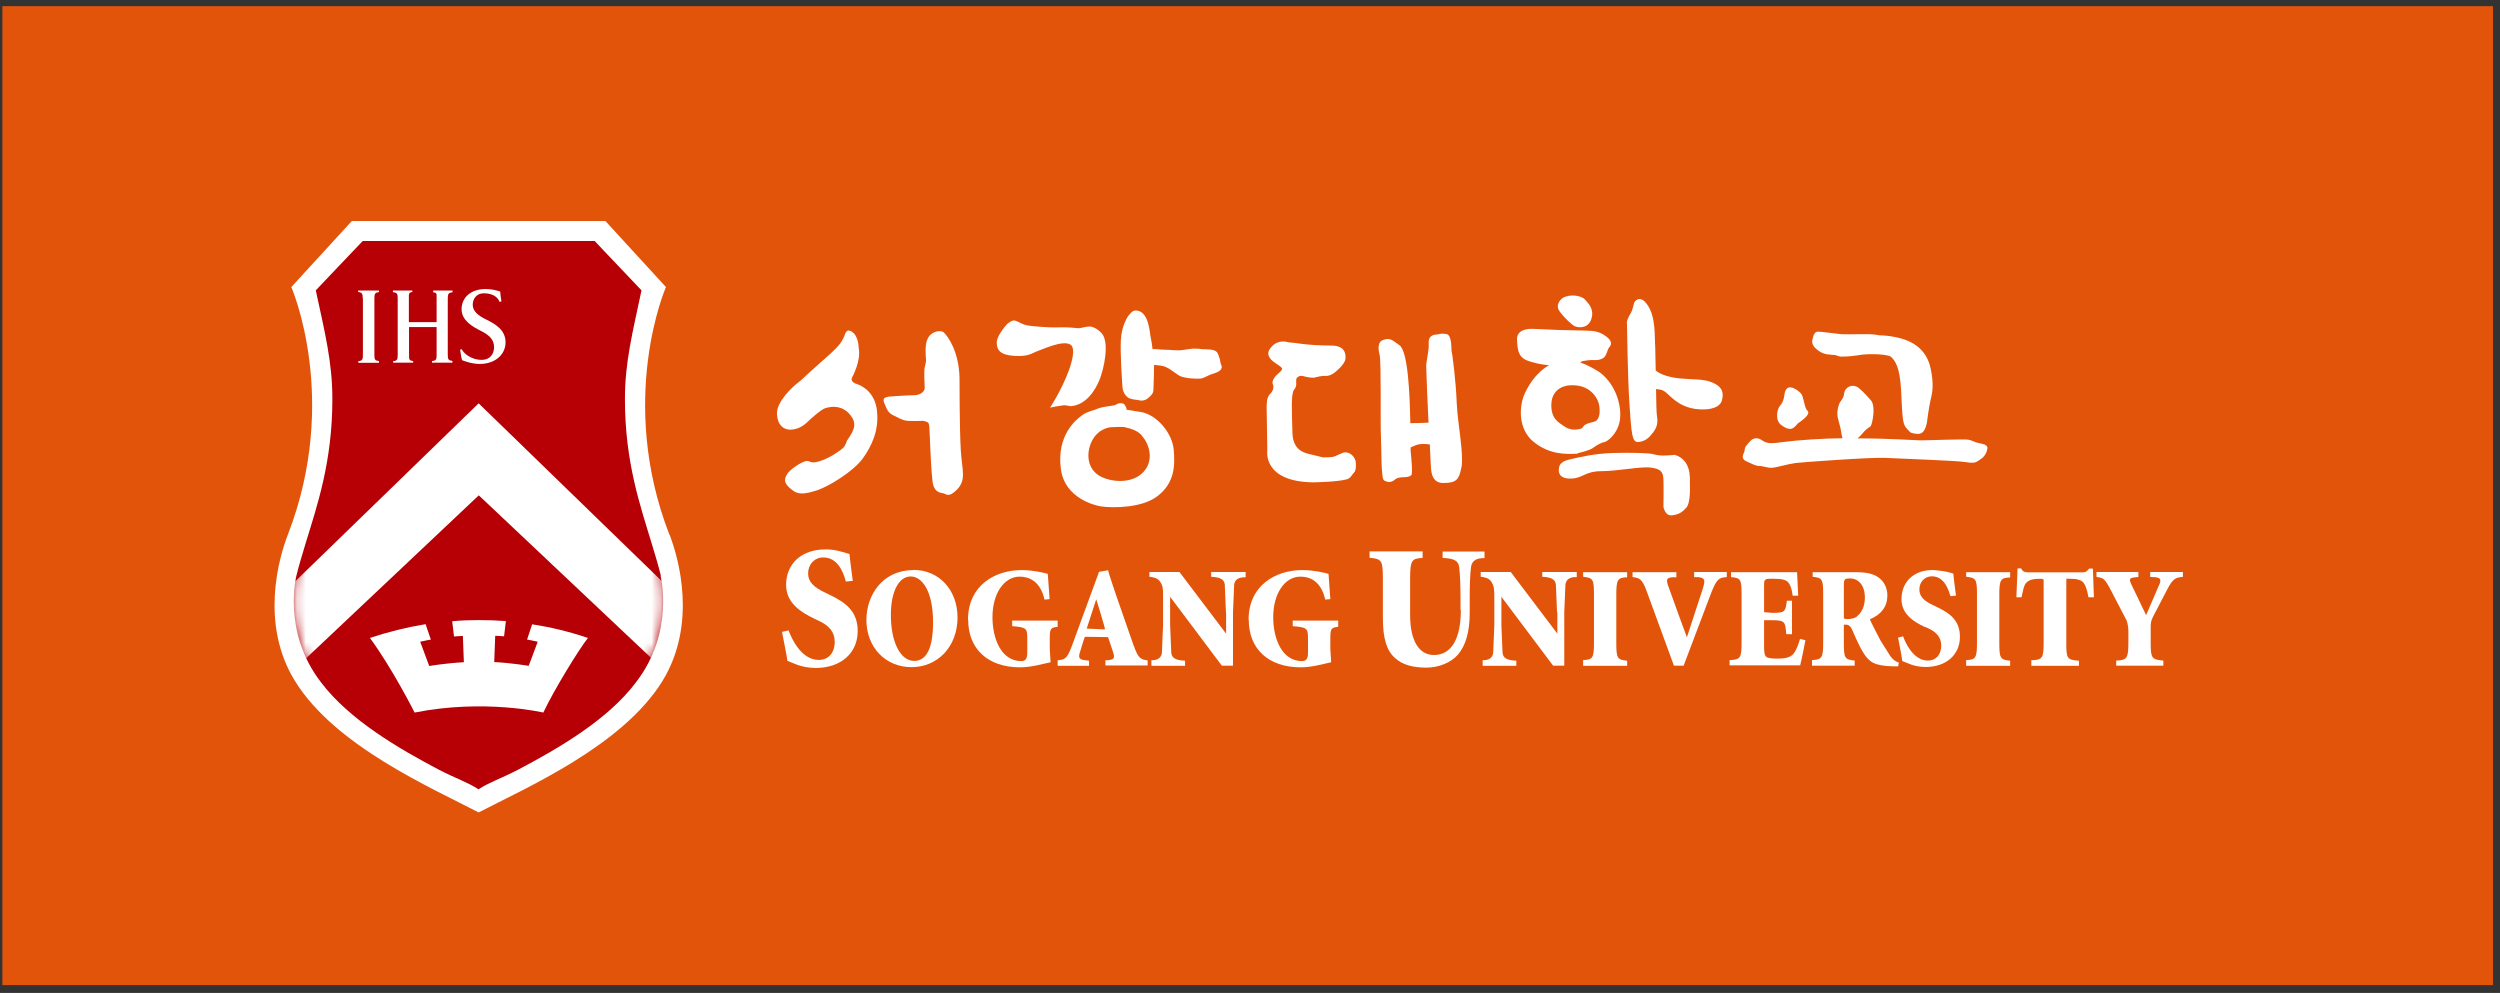 <svg width="282" height="112" viewBox="0 0 282 112" fill="none" xmlns="http://www.w3.org/2000/svg">
    <rect x="0" y="0" width="282" height="112" fill="#333333" stroke="none"/>
    <path d="M281.21 0.695H0.27V111.118H281.21V0.695Z" fill="#E3540B"/>
    <path d="M96.639 43.308C96.639 43.308 95.861 43.123 96.12 42.568C96.12 42.568 97.157 40.7 96.861 39.258C96.861 39.258 96.861 37.981 96.157 37.463C95.694 37.13 95.528 37.352 95.472 37.426C95.287 37.611 95.379 37.63 95.176 38.055C94.824 38.758 94.731 38.998 92.398 41.033C90.343 42.846 90.657 42.679 89.954 43.216C89.435 43.604 87.565 45.324 87.639 46.693C87.694 47.877 88.343 48.635 89.528 48.432C90.639 48.247 91.139 47.47 91.694 47.044C91.694 47.044 92.62 46.194 93.083 46.046C93.917 45.768 95.046 45.768 95.879 46.767C96.62 47.673 96.509 48.358 95.546 49.689C95.546 49.689 95.379 50.207 95.194 50.429C95.009 50.67 93.62 51.687 92.416 52.038C91.343 52.353 91.417 51.946 90.954 52.001C90.491 52.057 89.065 52.945 88.75 53.537C88.417 54.147 88.417 54.535 89.361 55.275C90.009 55.793 90.713 55.793 92.25 55.275C93.491 54.85 96.268 53.185 97.342 51.687C98.287 50.355 99.194 48.561 98.916 46.286C98.694 44.288 97.287 43.512 96.62 43.308H96.639Z" fill="white"/>
    <path d="M108.232 42.569C108.158 39.628 106.899 37.871 106.417 37.464C106.232 37.316 105.584 37.261 105.047 37.686C104.306 38.278 104.417 39.406 104.417 39.961C104.417 40.516 104.528 40.572 104.38 41.127C104.232 41.681 104.232 41.774 104.306 43.753C104.306 44.178 103.825 44.585 103.047 44.585C102.269 44.585 100.325 44.733 100.325 44.733C100.325 44.733 100.51 44.659 99.973 44.807C99.399 44.955 99.788 45.51 99.917 45.861C99.973 46.01 100.158 46.583 100.788 46.86C101.251 47.064 101.769 47.434 102.417 47.471C103.102 47.508 104.176 47.471 104.176 47.471C104.602 47.6 104.732 47.6 104.806 47.933C104.88 48.285 105.01 54.018 105.288 54.795C105.565 55.554 106.065 55.572 106.417 55.646C106.75 55.72 106.973 56.164 107.88 55.295C109.065 54.148 108.51 53.057 108.38 50.819C108.232 48.581 108.232 42.569 108.232 42.569Z" fill="white"/>
    <path d="M120.915 45.806C122.489 45.603 123.489 44.142 124.008 42.884C124.526 41.626 125.23 38.5 124.193 37.502C123.396 36.762 122.933 36.836 122.785 36.836C122.433 36.836 121.859 37.058 121.582 37.021C121.193 36.984 120.545 36.891 119.322 36.928C118.1 36.965 116.193 36.78 115.785 36.688C115.359 36.595 114.897 36.299 114.526 36.17C114.156 36.04 113.619 36.54 113.619 36.54C113.619 36.54 112.434 37.797 112.434 38.63C112.434 39.462 112.804 40.054 114.452 40.147C116.082 40.239 116.415 39.814 117.063 39.592C117.711 39.37 119.933 38.315 120.767 38.889C121.6 39.444 120.526 42.662 118.452 45.991C118.434 45.991 118.6 45.917 119.859 45.733C120.415 45.658 120.563 45.862 120.934 45.806H120.915Z" fill="white"/>
    <path d="M137.546 40.387C137.509 40.165 137.305 39.758 137.342 39.833C137.102 39.315 135.991 39.426 135.62 39.389C135.25 39.333 134.657 39.278 134.046 39.389C133.657 39.444 133.139 39.574 132.398 39.499C131.824 39.444 131.231 39.463 130.713 39.407C130.417 39.37 130.157 39.37 130.009 39.37C129.935 38.815 129.861 38.279 129.787 38.001C129.694 37.687 129.639 35.023 128.102 35.023C127.657 35.023 127.435 35.486 127.268 35.634C127.268 35.634 126.509 36.707 126.435 38.334C126.343 39.962 126.583 43.18 126.62 43.735C126.676 44.29 127.046 44.789 127.417 44.938C127.787 45.085 128.213 45.085 128.546 45.159C128.88 45.252 129.305 45.122 129.62 44.808C130.176 44.29 130.083 44.198 130.12 43.569C130.157 43.032 130.176 41.46 130.176 41.164C130.305 41.164 130.528 41.201 130.917 41.238C131.75 41.331 132.435 42.033 133.009 42.367C133.565 42.699 135.157 42.755 135.454 42.699C135.935 42.607 136.287 42.311 136.75 42.181C138.009 41.849 137.842 41.349 137.75 41.146C137.657 40.961 137.602 40.591 137.583 40.406L137.546 40.387Z" fill="white"/>
    <path d="M128.804 46.492L127.082 46.215C127.045 45.771 126.749 45.549 126.749 45.549C126.749 45.549 126.323 45.327 125.86 45.66C125.693 45.789 124.249 45.845 123.619 46.178C123.416 46.289 122.693 46.381 122.082 46.825C121.416 47.306 119.138 49.063 119.675 52.966C120.119 56.166 123.434 57.017 124.249 57.128C125.527 57.313 128.823 57.313 130.564 55.962C132.527 54.464 132.545 52.467 132.397 50.746C132.249 48.952 130.638 46.899 128.804 46.492ZM129.027 53.188C127.86 54.52 125.619 54.464 124.212 53.78C122.675 53.022 122.434 51.209 123.175 49.729C123.916 48.268 125.286 48.194 125.286 48.194C126.879 48.102 126.897 48.194 126.897 48.194C128.619 48.564 128.786 49.156 129.101 49.544C129.286 49.766 130.379 51.634 129.027 53.188Z" fill="white"/>
    <path d="M151.416 51.097C150.564 51.449 150.546 51.578 149.805 51.578C149.064 51.578 149.453 51.652 148.805 51.486C148.416 51.393 148.286 51.356 147.879 51.264C147.268 51.116 145.823 50.894 145.786 48.804C145.731 46.566 145.601 44.383 145.971 43.958C146.342 43.532 146.175 43.144 146.212 42.811C146.249 42.496 146.675 42.348 146.916 42.404C147.157 42.459 147.546 42.607 148.212 42.607C148.212 42.607 148.823 42.441 149.194 42.404C149.434 42.385 149.953 42.533 150.601 41.978C150.601 41.978 151.712 41.128 151.768 40.462C151.823 39.814 151.638 38.982 150.175 38.982C148.916 38.982 147.657 38.89 146.916 38.797C146.286 38.705 145.805 38.649 145.323 38.612C145.323 38.612 144.305 38.224 143.509 39.038C142.897 39.648 143.027 40.036 143.231 40.369C143.546 40.906 144.694 41.35 144.62 41.627C144.564 41.904 143.99 42.256 143.86 42.459C143.712 42.663 143.434 43.014 143.583 43.366C143.731 43.717 143.583 44.143 143.231 44.475C142.879 44.827 142.879 45.585 142.879 45.955L142.953 50.82C142.953 50.82 142.379 54.334 148.12 54.408C148.12 54.408 150.897 54.371 151.953 54.057C152.36 53.927 152.49 53.557 152.768 53.261C152.971 53.058 152.971 52.355 152.916 52.022C152.768 51.375 152.064 50.82 151.416 51.097Z" fill="white"/>
    <path d="M163.73 39.482C163.693 39.371 163.804 37.743 163.119 37.669C162.378 37.577 162.415 37.706 162.008 37.743C162.008 37.743 161.119 37.688 161.156 38.668C161.212 39.648 160.878 40.61 160.878 41.35C160.878 41.739 161.045 46.067 161.138 47.676C160.471 47.713 159.619 47.731 159.082 47.731C159.026 44.42 158.823 39.593 157.841 38.927C157.101 38.428 156.897 38.132 156.249 38.28C155.915 38.354 155.693 38.483 155.619 38.687C155.619 38.687 155.36 39.075 155.619 40.018C155.823 40.795 155.693 47.694 155.767 49.174C155.841 50.635 155.767 53.983 156.119 54.187C156.471 54.39 156.897 54.501 157.378 54.076C157.86 53.65 158.786 54.002 159.193 53.595C159.378 53.428 159.193 51.634 159.119 50.857C159.119 50.783 159.119 50.654 159.119 50.469C159.249 50.413 159.415 50.339 159.675 50.228C160.175 50.025 160.786 50.062 161.286 50.136C161.341 51.56 161.415 53.077 161.452 53.169C161.508 53.299 161.545 54.483 162.804 54.483C164.341 54.483 164.582 54.057 164.86 52.67C165.137 51.283 164.415 47.657 164.323 45.549C164.23 42.978 163.823 39.852 163.73 39.538V39.482Z" fill="white"/>
    <path d="M177.693 36.818C178.045 36.966 179.156 37.095 179.507 35.967C179.859 34.857 179.156 34.228 178.804 33.803C178.452 33.377 177.193 33.1 176.285 33.599C176.285 33.599 175.304 34.265 175.933 35.135C176.47 35.874 177.322 36.67 177.674 36.818H177.693Z" fill="white"/>
    <path d="M177.97 51.115C177.97 51.115 179.229 50.856 179.692 50.523C180.044 50.264 180.618 49.913 180.952 49.876C181.285 49.82 182.359 49.043 182.674 47.638C183.007 46.232 182.489 43.494 180.396 41.959C180.396 41.959 179.229 41.219 178.489 40.979C177.748 40.757 179.285 40.609 179.563 40.609C179.84 40.609 180.822 40.757 181.155 39.998C181.489 39.24 181.303 39.444 181.6 39.074C181.822 38.778 181.766 38.389 181.192 37.964C180.766 37.631 180.211 37.354 179.415 37.317C178.618 37.261 176.618 37.261 175.915 37.224C175.211 37.187 172.933 37.095 172.933 37.095C172.933 37.095 171.063 36.947 171.118 38.297C171.174 39.647 171.304 40.387 172.563 40.775C173.804 41.145 174.378 41.145 174.729 41.201C174.729 41.201 173.174 41.941 172.063 44.234C171.304 45.769 171.211 48.396 172.989 49.839C174.711 51.244 176.526 51.263 177.989 51.17L177.97 51.115ZM174.989 45.64C175.026 43.587 176.933 43.476 176.933 43.476C179.266 43.254 180.229 44.789 180.396 45.769C180.581 46.99 180.174 47.434 179.933 47.526C179.711 47.619 179.137 47.712 178.822 47.897C178.507 48.081 178.618 48.34 178.118 48.414C177.6 48.507 177.044 48.507 176.433 48.081C175.822 47.656 174.952 47.249 174.989 45.621V45.64Z" fill="white"/>
    <path d="M193.617 43.385C192.45 42.682 191.469 42.867 189.45 42.682C187.932 42.535 187.117 42.091 186.765 41.795C186.747 40.648 186.728 39.649 186.71 39.187C186.617 37.929 186.802 35.783 185.821 34.378C184.932 33.101 184.339 34.1 184.339 34.137C184.247 34.47 184.117 35.081 183.932 35.358C183.747 35.635 183.432 36.264 183.524 36.542C183.524 36.542 183.599 42.257 183.784 45.29C184.024 49.119 184.117 49.896 184.802 49.859C185.265 49.822 185.784 49.619 186.21 49.101C186.636 48.583 187.098 48.083 186.913 46.974C186.839 46.53 186.821 45.253 186.802 43.885C187.561 43.959 187.673 44.014 188.395 44.699C189.173 45.42 190.191 46.123 191.802 46.178C193.672 46.252 194.135 45.549 194.228 45.179C194.284 44.92 194.598 43.996 193.635 43.404L193.617 43.385Z" fill="white"/>
    <path d="M188.895 51.317C188.895 51.317 188.507 51.354 188.062 51.373C187.544 51.41 186.895 51.373 186.525 51.243C186.155 51.095 183.821 51.04 182.044 51.095C179.896 51.151 178.192 51.558 177.007 51.835C175.803 52.113 175.877 52.723 175.84 52.908C175.84 52.908 175.599 54.073 177.284 53.981C178.599 53.907 178.821 53.148 180.636 53.148C182.451 53.148 185.118 52.593 186.192 52.742C187.266 52.889 187.599 53.13 187.636 54.11C187.673 55.09 187.636 57.144 187.636 57.144C187.636 57.144 187.784 58.235 188.618 58.124C189.451 58.031 189.821 57.699 190.21 57.273C190.729 56.7 190.618 54.813 190.618 54.332C190.618 53.851 190.766 51.872 188.895 51.299V51.317Z" fill="white"/>
    <path d="M206.543 40.018C207.247 40.018 207.228 40.185 207.635 40.222C208.247 40.259 209.395 40.111 209.969 40.018C210.858 39.889 213.043 39.926 213.358 40.296C213.691 40.666 214.302 41.183 214.45 44.124C214.598 47.435 214.635 47.861 215.098 48.36C215.561 48.878 215.524 48.822 216.024 48.915C216.58 49.007 217.098 48.97 217.358 47.657C217.358 47.657 217.561 45.974 217.784 45.049C218.024 44.124 218.117 43.2 217.784 41.59C217.506 40.24 216.617 38.575 213.858 38.039C212.265 37.725 212.321 37.91 211.617 37.762C210.932 37.614 208.543 37.762 207.617 37.688C206.691 37.595 205.506 37.41 205.043 37.41C204.728 37.41 204.524 37.836 204.487 38.15C204.487 38.15 204.21 38.742 204.765 39.26C205.321 39.778 205.839 40 206.543 40V40.018Z" fill="white"/>
    <path d="M201.08 48.045C201.265 48.193 201.636 48.397 201.969 48.378C202.395 48.36 202.673 47.823 202.914 47.675C203.154 47.527 203.673 47.12 203.858 46.843C204.043 46.566 204.006 46.418 203.802 46.233C203.617 46.048 203.469 45.16 203.321 44.697C203.191 44.235 202.395 43.736 202.006 43.699C201.636 43.643 201.339 43.902 201.265 44.642C201.265 44.642 201.21 45.289 200.802 45.752C200.395 46.214 200.395 47.12 200.562 47.49C200.747 47.86 200.895 47.916 201.08 48.045Z" fill="white"/>
    <path d="M224.154 50.43C224.099 50.153 223.636 50.06 223.154 49.968C222.691 49.875 222.506 49.69 222.043 49.598C221.58 49.505 217.655 49.672 216.673 49.672C216.099 49.672 213.192 49.45 209.507 49.45C209.673 49.339 209.821 49.209 209.969 49.025C210.451 48.414 210.803 48.229 210.988 48.1C211.173 47.952 211.636 45.843 211.043 45.159C210.34 44.363 209.729 43.753 209.451 43.624C208.895 43.346 208.099 43.624 208.007 44.456C207.969 44.881 207.636 45.251 207.544 45.381C207.544 45.381 207.081 46.306 207.321 47.193C207.544 48.081 207.655 48.396 207.692 48.784C207.71 48.987 207.784 49.246 207.84 49.431C205.581 49.468 203.155 49.598 200.821 49.894C200.821 49.894 199.933 50.079 199.321 49.931C198.71 49.801 198.488 49.172 197.636 49.561C197.636 49.561 197.266 49.894 196.988 50.264C196.71 50.634 196.84 50.819 196.747 51.004C196.655 51.189 196.321 51.743 196.988 52.039C197.636 52.317 198.007 52.557 198.433 52.557C198.858 52.557 199.414 52.816 199.933 52.761C200.433 52.724 201.71 52.335 202.544 52.224C203.377 52.132 211.081 51.559 212.729 51.651C214.358 51.743 220.71 51.947 221.784 52.132C222.858 52.317 222.951 52.095 223.469 51.762C223.988 51.429 224.229 50.689 224.173 50.412L224.154 50.43Z" fill="white"/>
    <path d="M94.155 72.405C94.155 71.313 93.563 70.555 92.229 69.963L91.952 69.834C90.341 69.075 88.674 68.021 88.674 65.986C88.674 63.563 90.433 61.973 93.118 61.973C93.711 61.973 94.303 62.047 94.84 62.213L95.063 62.269L95.822 62.491C95.822 62.731 96.192 65.524 96.192 65.524L95.415 65.598C95.081 64.359 94.415 62.879 92.859 62.879C91.878 62.879 91.155 63.656 91.155 64.673C91.155 65.598 91.729 66.227 93.137 66.874L93.544 67.078C95.47 67.984 96.748 69.02 96.748 71.184C96.748 73.681 94.84 75.346 92.007 75.346C91.229 75.346 90.452 75.179 89.989 75.013L88.822 74.55C88.822 74.421 88.581 73.181 88.581 73.181L88.211 71.276C88.211 71.276 88.803 71.147 88.952 71.11C89.192 71.757 90.266 74.439 92.359 74.439C93.452 74.439 94.155 73.644 94.155 72.405Z" fill="white"/>
    <path d="M103.045 64.304C99.545 64.304 97.731 67.134 97.731 69.927C97.731 73.015 99.879 75.254 102.823 75.254C105.767 75.254 108.008 72.941 108.008 69.649C108.008 66.542 105.916 64.285 103.045 64.285V64.304ZM103.119 74.551C101.564 74.551 100.49 72.424 100.49 69.372C100.49 66.727 101.379 65.025 102.73 65.025C103.971 65.025 105.249 66.616 105.249 70.186C105.249 73.089 104.527 74.551 103.119 74.551Z" fill="white"/>
    <path d="M109.191 69.909C109.191 66.043 112.228 64.305 115.247 64.305C116.525 64.305 117.821 64.619 118.191 64.73L118.395 67.579C118.395 67.579 117.914 67.615 117.821 67.634C117.339 65.507 116.025 65.044 115.025 65.044C113.247 65.044 111.951 66.968 111.951 69.613C111.951 72.073 112.951 74.57 115.191 74.57C115.617 74.57 115.877 74.404 115.877 73.608V72.036C115.877 70.871 115.784 70.76 114.173 70.63V70.002H119.302V70.704C118.506 70.797 118.414 70.889 118.414 72.036V73.201L118.506 74.7C117.488 74.922 116.302 75.273 115.062 75.273C111.451 75.273 109.21 73.22 109.21 69.909H109.191Z" fill="white"/>
    <path d="M140.84 69.909C140.84 66.043 143.877 64.305 146.914 64.305C148.192 64.305 149.469 64.619 149.858 64.73L150.062 67.579C150.062 67.579 149.599 67.615 149.488 67.634C149.006 65.507 147.71 65.044 146.692 65.044C144.914 65.044 143.618 66.968 143.618 69.613C143.618 72.073 144.618 74.57 146.858 74.57C147.284 74.57 147.543 74.404 147.543 73.608V72.036C147.543 70.871 147.432 70.76 145.821 70.63V70.002H150.951V70.704C150.155 70.797 150.062 70.889 150.062 72.036V73.201L150.155 74.7C149.155 74.922 147.951 75.273 146.71 75.273C143.099 75.273 140.858 73.22 140.858 69.909H140.84Z" fill="white"/>
    <path d="M127.897 72.884L125.971 67.354C125.971 67.354 124.99 64.487 124.99 64.32C124.99 64.32 123.971 64.524 123.971 64.505L120.879 72.94C120.36 74.327 120.082 74.419 119.305 74.475V75.104H122.842V74.53L122.416 74.475C122.101 74.438 121.879 74.382 121.786 74.234C121.675 74.068 121.731 73.79 121.86 73.439C121.86 73.439 122.323 71.867 122.379 71.83L124.99 71.867L125.545 73.531C125.656 73.864 125.693 74.068 125.619 74.234C125.545 74.345 125.397 74.419 125.101 74.456C125.101 74.456 124.694 74.512 124.694 74.456V75.067C124.805 75.067 129.453 75.067 129.453 75.067V74.493C128.675 74.382 128.397 74.29 127.897 72.847V72.884ZM122.582 70.905L123.656 67.594C123.656 67.594 124.694 70.905 124.638 70.998L122.601 70.905H122.582Z" fill="white"/>
    <path d="M138.286 69.073L138.156 65.948C138.082 65.356 137.675 65.115 136.619 65.06V64.523H140.508V65.115C139.73 65.097 139.286 65.356 139.212 65.948L139.082 69.073V75.085H137.823L131.99 67.316V70.516L132.119 73.642C132.193 74.234 132.601 74.475 133.675 74.53V75.103H129.878V74.475C130.564 74.493 130.99 74.216 131.064 73.642L131.193 70.516V67.52C131.193 66.336 131.193 66.096 130.841 65.596C130.582 65.226 130.193 65.115 129.656 65.06V64.523H133.045L138.304 71.478V69.073H138.286Z" fill="white"/>
    <path d="M175.634 69.073L175.505 65.948C175.431 65.356 175.023 65.115 173.968 65.06V64.523H177.857V65.097C177.079 65.06 176.653 65.356 176.579 65.948L176.449 69.073V75.085H175.19L169.357 67.316V70.516L169.486 73.642C169.56 74.234 169.968 74.475 171.042 74.53V75.103H167.246V74.475C167.931 74.493 168.357 74.216 168.431 73.642L168.56 70.516V67.52C168.56 66.336 168.523 66.096 168.209 65.596C167.949 65.226 167.56 65.115 167.023 65.06V64.523H170.412L175.671 71.478V69.073H175.634Z" fill="white"/>
    <path d="M164.747 68.817V67.633C164.747 66.005 164.692 64.785 164.599 63.971C164.507 63.25 164.025 62.991 162.729 62.935V62.214H167.451V62.954C166.525 62.935 166.025 63.268 165.933 63.953C165.821 64.785 165.784 66.024 165.784 67.615V69.15C165.784 71.24 165.34 72.812 164.451 73.848C163.673 74.736 162.284 75.309 160.914 75.309C159.34 75.309 158.192 74.976 157.396 74.255C156.414 73.423 155.988 72.017 155.988 69.705V65.358C155.988 63.231 155.896 63.046 154.488 62.917V62.195H160.47V62.935C159.21 62.991 159.062 63.231 159.062 65.34V69.39C159.062 72.239 160.044 73.885 161.747 73.885C163.71 73.885 164.784 72.072 164.784 68.799L164.747 68.817Z" fill="white"/>
    <path d="M178.578 75.086V74.457C179.652 74.42 179.8 74.235 179.8 72.478V67.096C179.8 65.357 179.708 65.172 178.578 65.061V64.543H183.541V65.116C182.467 65.153 182.319 65.375 182.319 67.114V72.496C182.319 74.235 182.411 74.42 183.541 74.531V75.104H178.578V75.086Z" fill="white"/>
    <path d="M190.337 71.719L191.911 66.909L192.06 66.447C192.226 65.911 192.319 65.578 192.189 65.356C192.078 65.189 191.874 65.134 191.541 65.097H191.097V64.523H194.782V65.097C193.93 65.152 193.671 65.263 193.06 66.78L189.912 75.085H188.819L185.745 66.688C185.226 65.263 184.912 65.189 184.152 65.097V64.542H189.097V65.115H188.597C188.337 65.152 188.152 65.208 188.078 65.319C188.004 65.467 188.041 65.652 188.134 65.985L189.412 69.517L190.282 71.885L190.337 71.719Z" fill="white"/>
    <path d="M195.098 75.086V74.457C196.301 74.42 196.45 74.235 196.45 72.478V67.096C196.45 65.357 196.357 65.19 195.264 65.098V64.543H202.709L202.838 67.188H202.209C202.116 66.411 201.949 65.949 201.69 65.671C201.449 65.394 200.949 65.283 200.061 65.283H199.801C199.19 65.283 198.987 65.301 198.987 65.912V69.056L199.949 69.13C201.338 69.13 201.394 69.019 201.561 67.761H202.135V71.535H201.486C201.394 70.147 201.338 69.962 199.949 69.962H198.987V72.681C198.987 73.569 199.005 73.976 199.32 74.143C199.598 74.29 200.135 74.29 200.579 74.29C201.412 74.29 201.986 74.124 202.283 73.773C202.542 73.477 202.801 72.903 203.042 72.071C203.264 72.126 203.653 72.219 203.653 72.219C203.653 72.219 203.19 74.624 203.06 75.049H195.116L195.098 75.086Z" fill="white"/>
    <path d="M213.246 74.032L212.135 72.274C212.135 72.274 210.931 69.999 210.931 69.851C212.228 69.315 212.894 68.409 212.894 67.151C212.894 66.3 212.506 65.542 211.839 65.098C211.265 64.709 210.506 64.543 209.246 64.543H204.469V65.061C205.58 65.172 205.654 65.357 205.654 67.096V72.478C205.654 74.216 205.506 74.401 204.395 74.457V75.086H209.209V74.513C208.061 74.401 207.987 74.216 207.987 72.478V70.462H208.246C208.543 70.462 208.783 70.684 208.95 71.091C209.357 72.034 209.783 73.014 210.228 73.699C210.857 74.66 211.376 75.104 213.506 75.16H214.117L214.191 74.734C214.191 74.734 213.709 74.66 213.246 74.032ZM209.469 69.537C209.154 69.777 208.765 69.833 208.265 69.833L207.987 69.759V66.004C207.987 65.32 208.061 65.246 208.746 65.246C209.432 65.246 210.357 65.819 210.357 67.391C210.357 68.316 210.061 69.038 209.469 69.519V69.537Z" fill="white"/>
    <path d="M217.153 70.74C215.838 70.13 214.487 69.261 214.487 67.578C214.487 65.58 215.968 64.23 218.135 64.304C218.135 64.304 219.005 64.378 219.542 64.489C220.079 64.6 220.338 64.711 220.338 64.711C220.338 64.951 220.635 67.189 220.635 67.189L220.005 67.245C219.727 66.227 219.19 65.007 217.912 65.007C217.116 65.007 216.505 65.635 216.505 66.486C216.505 67.245 216.968 67.781 218.135 68.299L218.468 68.465C220.042 69.205 221.079 70.056 221.079 71.832C221.079 73.866 219.523 75.235 217.209 75.235C216.579 75.235 215.931 75.106 215.561 74.957L214.579 74.569C214.579 74.458 214.394 73.459 214.394 73.459C214.394 73.459 214.098 71.924 214.098 71.906C214.098 71.943 214.579 71.795 214.672 71.776C214.857 72.313 215.746 74.514 217.468 74.514C218.375 74.514 218.968 73.848 218.968 72.831C218.968 71.924 218.486 71.295 217.375 70.814L217.135 70.703L217.153 70.74Z" fill="white"/>
    <path d="M221.781 75.086V74.457C222.855 74.42 223.003 74.235 223.003 72.478V67.096C223.003 65.357 222.929 65.172 221.781 65.061V64.543H226.744V65.135C225.67 65.172 225.522 65.375 225.522 67.114V72.496C225.522 74.235 225.615 74.42 226.744 74.531V75.104H221.781V75.086Z" fill="white"/>
    <path d="M227.579 64.117H227.986C228.171 64.487 228.375 64.561 228.801 64.561H234.875C235.319 64.561 235.394 64.45 235.653 64.136H236.079L236.19 67.373H235.579C235.412 66.466 235.245 66.004 235.005 65.708C234.745 65.43 234.32 65.282 233.486 65.282H233.079V72.496C233.079 74.253 233.134 74.438 234.505 74.531V75.104H229.134V74.475C230.375 74.438 230.523 74.253 230.523 72.496V65.356L230.208 65.282C229.264 65.282 228.82 65.43 228.505 65.8C228.283 66.096 228.208 66.559 228.023 67.373H227.449L227.579 64.117Z" fill="white"/>
    <path d="M243.581 65.911C243.673 65.689 243.729 65.485 243.655 65.337C243.599 65.226 243.433 65.152 243.173 65.115L242.544 65.078V64.523H246.229V65.078C245.377 65.115 245.081 65.356 244.544 66.336L242.914 69.462C242.636 70.035 242.599 70.146 242.599 70.849V72.477C242.599 74.234 242.692 74.4 244.025 74.511V75.085H238.71V74.511C239.933 74.475 240.081 74.234 240.081 72.477V71.071C240.081 70.609 239.896 70.017 239.896 70.017L237.97 66.318C237.396 65.263 237.229 65.171 236.488 65.078V64.523H241.21V65.078L240.599 65.152C240.433 65.189 240.322 65.226 240.285 65.319C240.21 65.448 240.285 65.596 240.377 65.837L242.081 69.388L243.581 65.911Z" fill="white"/>
    <path d="M75.507 60.309C69.582 45.013 75.119 32.38 75.119 32.38L68.285 24.926H39.693L32.86 32.38C32.86 32.38 38.397 45.013 32.471 60.309C31.453 62.917 29.304 70.39 33.267 76.808C37.786 84.151 48.675 88.868 53.989 91.642C59.322 88.868 70.211 84.151 74.73 76.808C78.674 70.39 76.544 62.917 75.526 60.309H75.507Z" fill="white"/>
    <path d="M74.546 64.935C74.268 63.806 73.916 62.641 73.546 61.42C72.231 57.074 70.491 52.154 70.491 45.014C70.491 40.871 71.342 37.56 72.361 32.751C71.213 31.512 68.065 28.256 67.083 27.184H40.917C39.917 28.256 36.769 31.512 35.621 32.751C36.658 37.56 37.491 40.871 37.491 45.014C37.491 52.154 35.75 57.092 34.435 61.42C34.065 62.641 33.713 63.806 33.436 64.935C33.436 64.935 31.787 71.279 36.232 76.994C39.417 81.211 45.028 84.467 49.528 86.834C51.343 87.778 52.806 88.258 53.972 89.035C55.139 88.258 56.602 87.778 58.417 86.834C62.917 84.467 68.546 81.211 71.713 76.994C76.157 71.279 74.509 64.935 74.509 64.935H74.546Z" fill="#B60005"/>
    <mask id="mask0_1_15793" style="mask-type:luminance" maskUnits="userSpaceOnUse" x="33" y="27" width="42" height="63">
        <path d="M74.546 64.935C74.268 63.806 73.916 62.641 73.546 61.42C72.231 57.074 70.491 52.154 70.491 45.014C70.491 40.871 71.342 37.56 72.361 32.751C71.213 31.512 68.065 28.256 67.083 27.184H40.917C39.917 28.256 36.769 31.512 35.621 32.751C36.658 37.56 37.491 40.871 37.491 45.014C37.491 52.154 35.75 57.092 34.435 61.42C34.065 62.641 33.713 63.806 33.436 64.935C33.436 64.935 31.787 71.279 36.232 76.994C39.417 81.211 45.028 84.467 49.528 86.834C51.343 87.778 52.806 88.258 53.972 89.035C55.139 88.258 56.602 87.778 58.417 86.834C62.917 84.467 68.546 81.211 71.713 76.994C76.157 71.279 74.509 64.935 74.509 64.935H74.546Z" fill="white"/>
    </mask>
    <g mask="url(#mask0_1_15793)">
        <path d="M76.953 67.784L53.99 45.496L31.027 67.784C30.379 71.188 30.49 74.776 31.231 77.365L54.008 55.873L76.786 77.365C77.508 74.776 77.638 71.188 76.99 67.784H76.953Z" fill="white"/>
    </g>
    <path d="M40.917 33.657C40.917 33.158 40.861 32.992 40.398 32.936V32.77H42.75V32.955C42.287 32.992 42.232 33.158 42.232 33.676V40.02C42.232 40.52 42.269 40.686 42.75 40.723V40.926H40.417V40.741C40.88 40.704 40.935 40.538 40.935 40.039V33.657H40.917Z" fill="white"/>
    <path d="M49.25 36.321V33.676C49.25 33.176 49.306 33.01 48.861 32.973V32.77H51.046V32.973C50.565 33.01 50.509 33.176 50.509 33.676V40.002C50.509 40.501 50.565 40.667 51.028 40.704V40.908H48.732V40.723C49.213 40.686 49.25 40.52 49.25 40.02V36.894H46.139V40.02C46.139 40.52 46.139 40.686 46.602 40.723V40.908H44.343V40.741C44.806 40.704 44.861 40.538 44.861 40.039V33.676C44.861 33.158 44.806 33.01 44.324 32.955V32.77H46.509V32.936C46.084 32.992 46.12 33.139 46.12 33.657V36.339H49.232L49.25 36.321Z" fill="white"/>
    <path d="M52.102 39.408C52.213 39.741 53.047 40.592 54.343 40.592C55.213 40.592 55.732 40 55.732 39.149C55.732 38.298 55.158 37.781 54.232 37.318C53.269 36.837 52.065 36.134 52.065 34.877C52.065 33.619 53.047 32.602 54.787 32.602C55.491 32.602 56.047 32.768 56.417 32.879C56.472 33.36 56.491 33.637 56.565 34.007L56.343 34.044C56.213 33.674 55.769 33.083 54.565 33.083C53.787 33.083 53.324 33.674 53.324 34.377C53.324 35.08 53.898 35.58 54.806 36.023C55.88 36.541 57.028 37.226 57.028 38.613C57.028 40 55.843 41.054 54.121 41.054C53.713 41.054 53.269 40.98 52.972 40.906C52.639 40.814 52.361 40.721 52.121 40.629C52.01 40.278 51.972 39.815 51.898 39.445L52.121 39.39L52.102 39.408Z" fill="white"/>
    <path d="M60.026 70.426L59.452 72.146C59.452 72.146 60.063 72.239 60.656 72.387L59.638 75.106C59.638 75.106 57.656 74.773 55.749 74.68L55.86 71.721C55.86 71.721 56.267 71.721 56.86 71.776L57.064 70.056C56.064 69.982 55.064 69.945 54.045 69.945C53.027 69.945 52.008 69.982 51.008 70.075L51.212 71.795C51.786 71.74 52.212 71.74 52.212 71.74L52.323 74.699C50.397 74.791 48.416 75.124 48.416 75.124L47.397 72.387C48.008 72.239 48.601 72.146 48.601 72.146L48.008 70.408C45.86 70.759 43.767 71.277 41.73 71.961C44.304 75.476 46.767 80.377 46.767 80.377C54.619 78.805 61.286 80.377 61.286 80.377C62.471 77.862 65.286 73.256 66.323 71.961C64.304 71.277 62.212 70.759 60.045 70.426H60.026Z" fill="white"/>
</svg>
